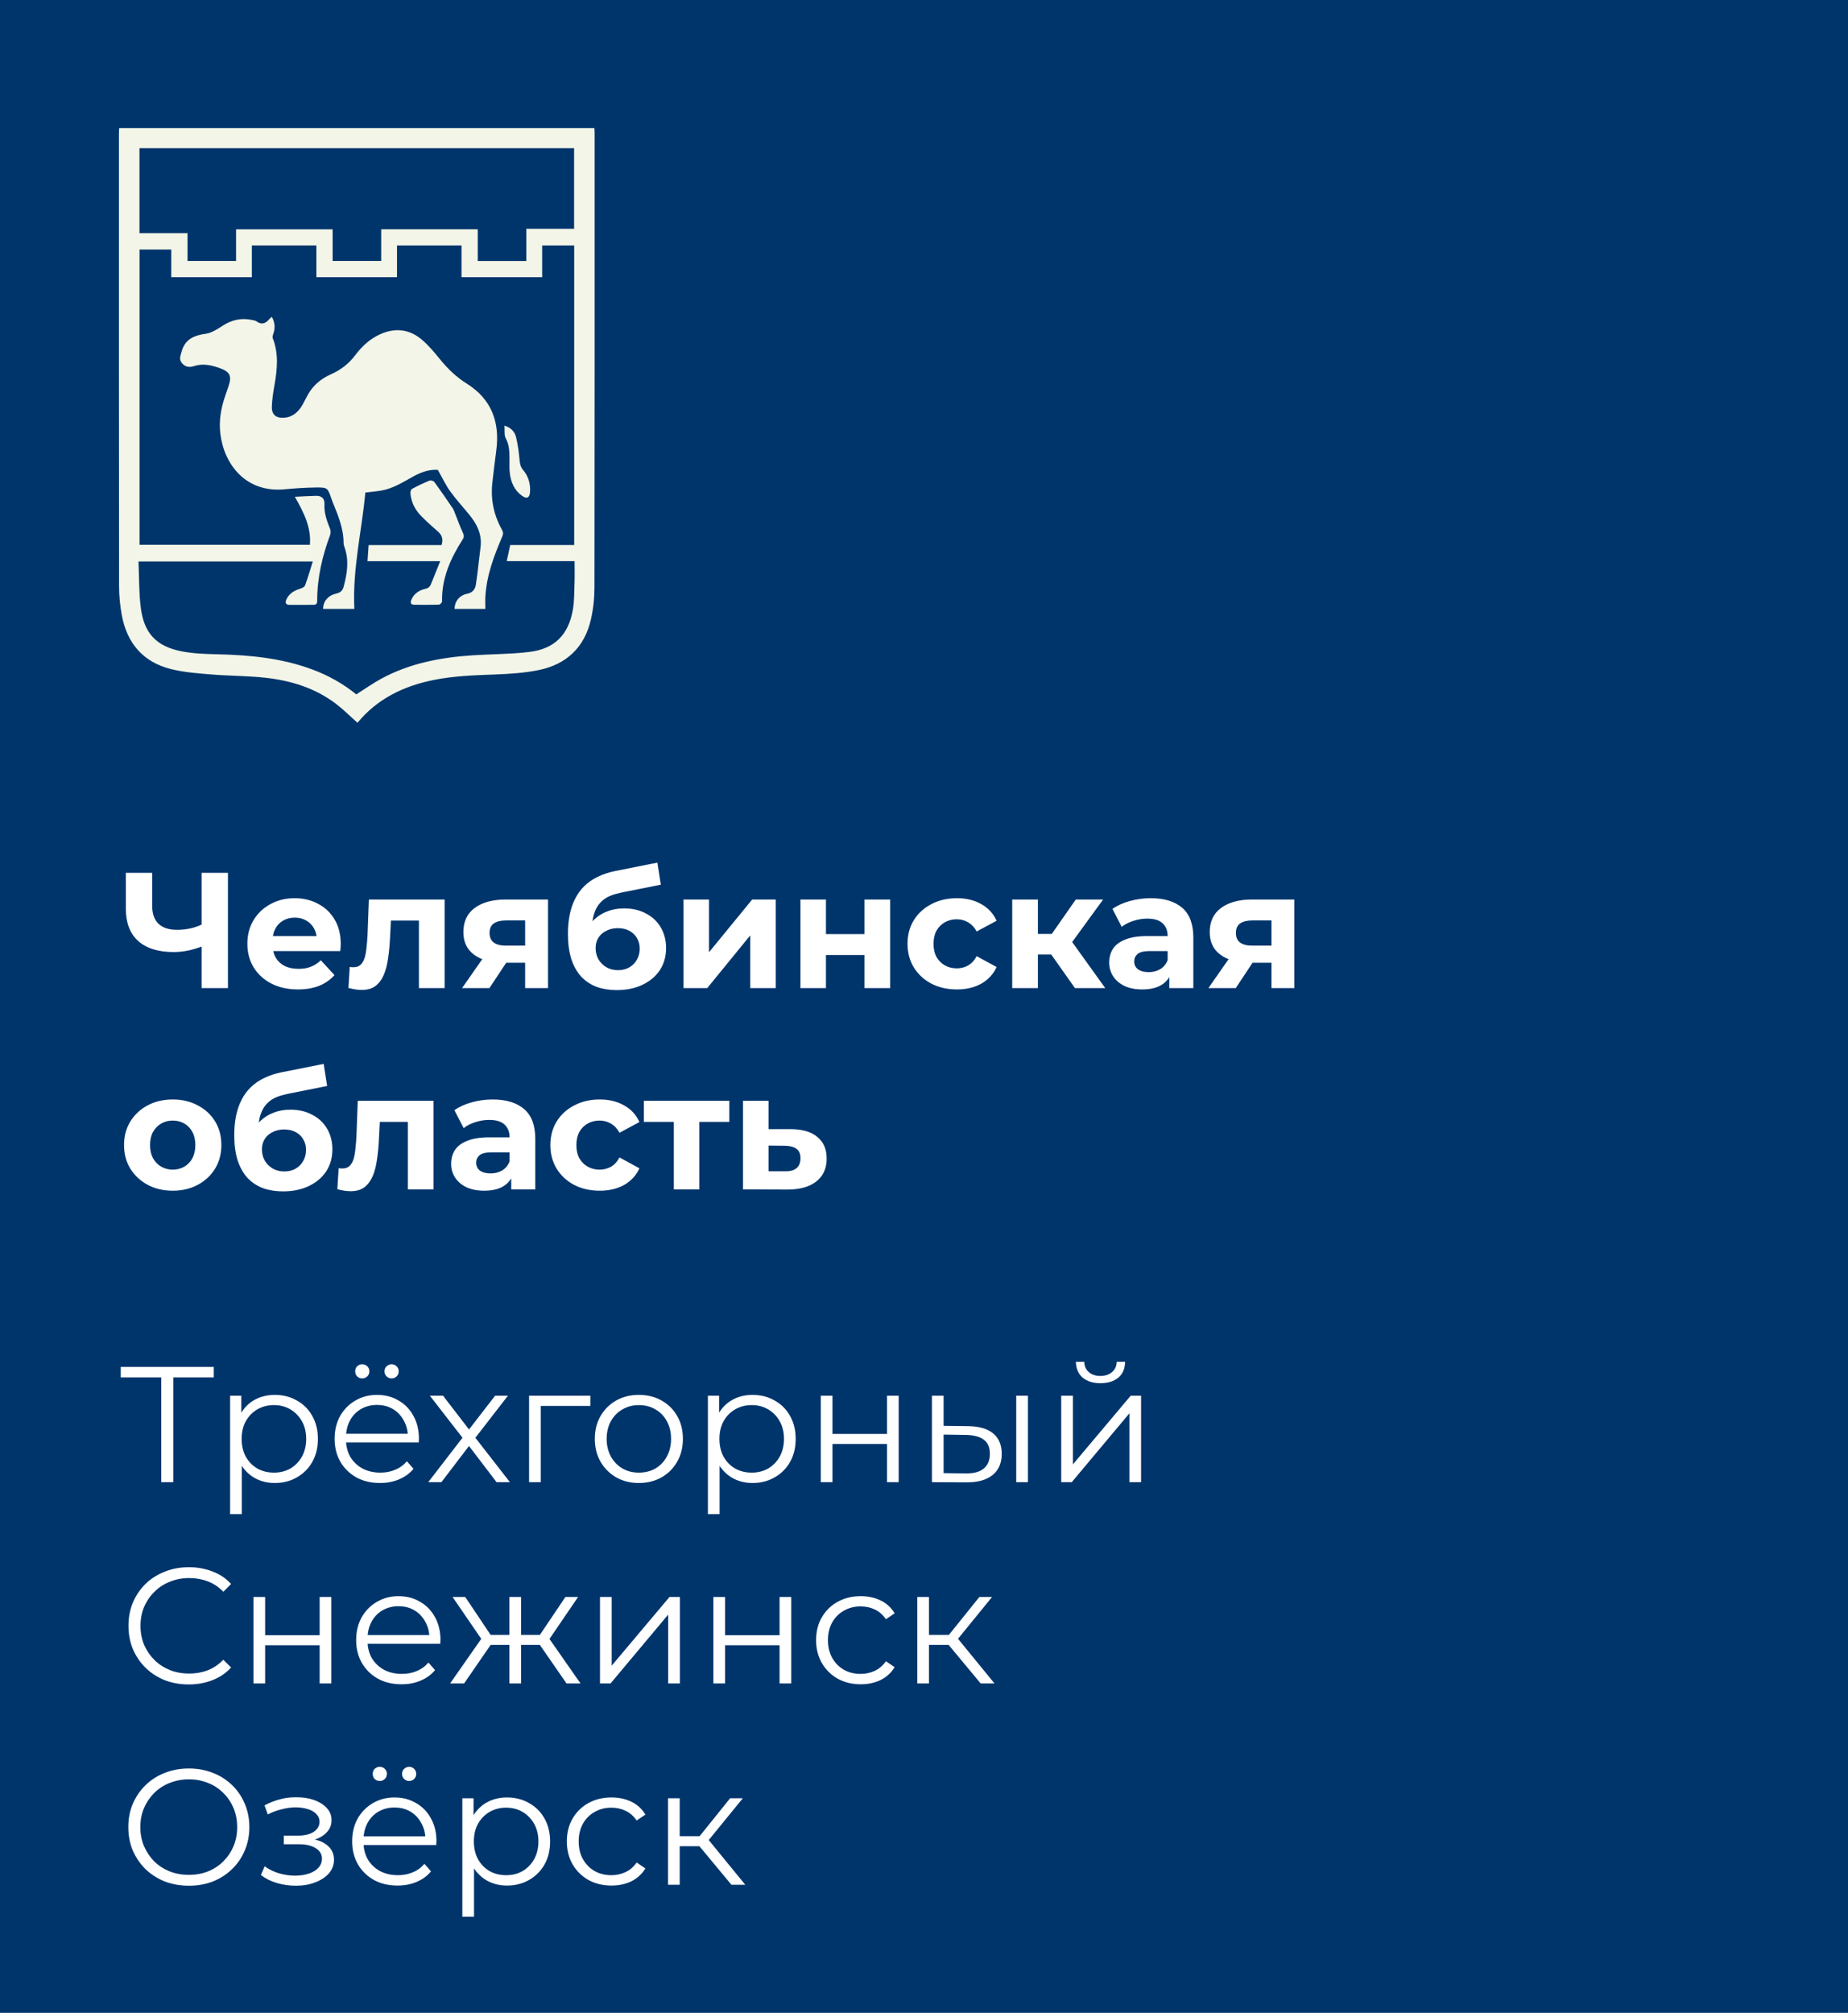 <?xml version="1.0" encoding="UTF-8"?> <svg xmlns="http://www.w3.org/2000/svg" width="202" height="220" viewBox="0 0 202 220" fill="none"><rect width="202" height="220" fill="#00356C"></rect><path d="M22.45 103.302C21.826 103.554 21.226 103.746 20.65 103.878C20.074 103.998 19.522 104.058 18.994 104.058C17.302 104.058 16.006 103.656 15.106 102.852C14.206 102.036 13.756 100.866 13.756 99.342V95.4H16.636V99.018C16.636 99.882 16.87 100.536 17.338 100.98C17.806 101.412 18.472 101.628 19.336 101.628C19.888 101.628 20.422 101.568 20.938 101.448C21.454 101.316 21.934 101.13 22.378 100.89L22.45 103.302ZM22.036 108V95.4H24.916V108H22.036ZM32.566 108.144C31.462 108.144 30.49 107.928 29.65 107.496C28.822 107.064 28.18 106.476 27.724 105.732C27.268 104.976 27.04 104.118 27.04 103.158C27.04 102.186 27.262 101.328 27.706 100.584C28.162 99.828 28.78 99.24 29.56 98.82C30.34 98.388 31.222 98.172 32.206 98.172C33.154 98.172 34.006 98.376 34.762 98.784C35.53 99.18 36.136 99.756 36.58 100.512C37.024 101.256 37.246 102.15 37.246 103.194C37.246 103.302 37.24 103.428 37.228 103.572C37.216 103.704 37.204 103.83 37.192 103.95H29.326V102.312H35.716L34.636 102.798C34.636 102.294 34.534 101.856 34.33 101.484C34.126 101.112 33.844 100.824 33.484 100.62C33.124 100.404 32.704 100.296 32.224 100.296C31.744 100.296 31.318 100.404 30.946 100.62C30.586 100.824 30.304 101.118 30.1 101.502C29.896 101.874 29.794 102.318 29.794 102.834V103.266C29.794 103.794 29.908 104.262 30.136 104.67C30.376 105.066 30.706 105.372 31.126 105.588C31.558 105.792 32.062 105.894 32.638 105.894C33.154 105.894 33.604 105.816 33.988 105.66C34.384 105.504 34.744 105.27 35.068 104.958L36.562 106.578C36.118 107.082 35.56 107.472 34.888 107.748C34.216 108.012 33.442 108.144 32.566 108.144ZM38.087 107.982L38.231 105.678C38.303 105.69 38.375 105.702 38.447 105.714C38.519 105.714 38.585 105.714 38.645 105.714C38.981 105.714 39.245 105.618 39.437 105.426C39.629 105.234 39.773 104.976 39.869 104.652C39.965 104.316 40.031 103.938 40.067 103.518C40.115 103.098 40.151 102.66 40.175 102.204L40.319 98.316H48.599V108H45.791V99.936L46.421 100.62H42.173L42.767 99.9L42.641 102.33C42.605 103.194 42.533 103.986 42.425 104.706C42.329 105.426 42.167 106.05 41.939 106.578C41.711 107.094 41.405 107.496 41.021 107.784C40.637 108.06 40.145 108.198 39.545 108.198C39.329 108.198 39.101 108.18 38.861 108.144C38.621 108.108 38.363 108.054 38.087 107.982ZM57.401 108V104.778L57.797 105.228H55.115C53.723 105.228 52.631 104.94 51.839 104.364C51.047 103.788 50.651 102.96 50.651 101.88C50.651 100.728 51.065 99.846 51.893 99.234C52.733 98.622 53.861 98.316 55.277 98.316H59.903V108H57.401ZM50.507 108L53.081 104.31H55.943L53.495 108H50.507ZM57.401 103.914V99.882L57.797 100.602H55.331C54.755 100.602 54.305 100.71 53.981 100.926C53.669 101.142 53.513 101.49 53.513 101.97C53.513 102.894 54.107 103.356 55.295 103.356H57.797L57.401 103.914ZM67.408 108.216C66.616 108.216 65.896 108.102 65.248 107.874C64.6 107.634 64.036 107.268 63.556 106.776C63.088 106.272 62.722 105.63 62.458 104.85C62.206 104.07 62.08 103.14 62.08 102.06C62.08 101.292 62.146 100.59 62.278 99.954C62.41 99.318 62.608 98.742 62.872 98.226C63.136 97.698 63.472 97.236 63.88 96.84C64.3 96.432 64.786 96.096 65.338 95.832C65.902 95.556 66.538 95.346 67.246 95.202L71.854 94.284L72.232 96.696L68.164 97.506C67.924 97.554 67.648 97.62 67.336 97.704C67.036 97.776 66.73 97.89 66.418 98.046C66.118 98.202 65.836 98.424 65.572 98.712C65.32 98.988 65.116 99.354 64.96 99.81C64.804 100.254 64.726 100.806 64.726 101.466C64.726 101.67 64.732 101.826 64.744 101.934C64.768 102.042 64.786 102.156 64.798 102.276C64.822 102.396 64.834 102.582 64.834 102.834L63.934 101.952C64.198 101.388 64.534 100.908 64.942 100.512C65.362 100.116 65.842 99.816 66.382 99.612C66.934 99.396 67.546 99.288 68.218 99.288C69.13 99.288 69.928 99.474 70.612 99.846C71.308 100.206 71.848 100.716 72.232 101.376C72.616 102.036 72.808 102.786 72.808 103.626C72.808 104.538 72.58 105.342 72.124 106.038C71.668 106.722 71.032 107.256 70.216 107.64C69.412 108.024 68.476 108.216 67.408 108.216ZM67.552 106.038C68.02 106.038 68.434 105.936 68.794 105.732C69.154 105.516 69.43 105.234 69.622 104.886C69.826 104.526 69.928 104.124 69.928 103.68C69.928 103.248 69.826 102.864 69.622 102.528C69.43 102.192 69.154 101.928 68.794 101.736C68.434 101.544 68.014 101.448 67.534 101.448C67.066 101.448 66.646 101.544 66.274 101.736C65.902 101.916 65.614 102.168 65.41 102.492C65.206 102.816 65.104 103.194 65.104 103.626C65.104 104.07 65.206 104.478 65.41 104.85C65.626 105.21 65.914 105.498 66.274 105.714C66.646 105.93 67.072 106.038 67.552 106.038ZM74.713 108V98.316H77.503V104.076L82.219 98.316H84.793V108H82.003V102.24L77.305 108H74.713ZM87.493 108V98.316H90.283V102.096H94.495V98.316H97.303V108H94.495V104.382H90.283V108H87.493ZM104.599 108.144C103.555 108.144 102.625 107.934 101.809 107.514C100.993 107.082 100.351 106.488 99.883 105.732C99.427 104.976 99.199 104.118 99.199 103.158C99.199 102.186 99.427 101.328 99.883 100.584C100.351 99.828 100.993 99.24 101.809 98.82C102.625 98.388 103.555 98.172 104.599 98.172C105.619 98.172 106.507 98.388 107.263 98.82C108.019 99.24 108.577 99.846 108.937 100.638L106.759 101.808C106.507 101.352 106.189 101.016 105.805 100.8C105.433 100.584 105.025 100.476 104.581 100.476C104.101 100.476 103.669 100.584 103.285 100.8C102.901 101.016 102.595 101.322 102.367 101.718C102.151 102.114 102.043 102.594 102.043 103.158C102.043 103.722 102.151 104.202 102.367 104.598C102.595 104.994 102.901 105.3 103.285 105.516C103.669 105.732 104.101 105.84 104.581 105.84C105.025 105.84 105.433 105.738 105.805 105.534C106.189 105.318 106.507 104.976 106.759 104.508L108.937 105.696C108.577 106.476 108.019 107.082 107.263 107.514C106.507 107.934 105.619 108.144 104.599 108.144ZM117.501 108L114.261 103.41L116.547 102.06L120.813 108H117.501ZM110.643 108V98.316H113.451V108H110.643ZM112.623 104.328V102.078H116.007V104.328H112.623ZM116.817 103.482L114.189 103.194L117.591 98.316H120.579L116.817 103.482ZM127.812 108V106.11L127.632 105.696V102.312C127.632 101.712 127.446 101.244 127.074 100.908C126.714 100.572 126.156 100.404 125.4 100.404C124.884 100.404 124.374 100.488 123.87 100.656C123.378 100.812 122.958 101.028 122.61 101.304L121.602 99.342C122.13 98.97 122.766 98.682 123.51 98.478C124.254 98.274 125.01 98.172 125.778 98.172C127.254 98.172 128.4 98.52 129.216 99.216C130.032 99.912 130.44 100.998 130.44 102.474V108H127.812ZM124.86 108.144C124.104 108.144 123.456 108.018 122.916 107.766C122.376 107.502 121.962 107.148 121.674 106.704C121.386 106.26 121.242 105.762 121.242 105.21C121.242 104.634 121.38 104.13 121.656 103.698C121.944 103.266 122.394 102.93 123.006 102.69C123.618 102.438 124.416 102.312 125.4 102.312H127.974V103.95H125.706C125.046 103.95 124.59 104.058 124.338 104.274C124.098 104.49 123.978 104.76 123.978 105.084C123.978 105.444 124.116 105.732 124.392 105.948C124.68 106.152 125.07 106.254 125.562 106.254C126.03 106.254 126.45 106.146 126.822 105.93C127.194 105.702 127.464 105.372 127.632 104.94L128.064 106.236C127.86 106.86 127.488 107.334 126.948 107.658C126.408 107.982 125.712 108.144 124.86 108.144ZM138.981 108V104.778L139.377 105.228H136.695C135.303 105.228 134.211 104.94 133.419 104.364C132.627 103.788 132.231 102.96 132.231 101.88C132.231 100.728 132.645 99.846 133.473 99.234C134.313 98.622 135.441 98.316 136.857 98.316H141.483V108H138.981ZM132.087 108L134.661 104.31H137.523L135.075 108H132.087ZM138.981 103.914V99.882L139.377 100.602H136.911C136.335 100.602 135.885 100.71 135.561 100.926C135.249 101.142 135.093 101.49 135.093 101.97C135.093 102.894 135.687 103.356 136.875 103.356H139.377L138.981 103.914ZM18.886 130.144C17.854 130.144 16.936 129.928 16.132 129.496C15.34 129.064 14.71 128.476 14.242 127.732C13.786 126.976 13.558 126.118 13.558 125.158C13.558 124.186 13.786 123.328 14.242 122.584C14.71 121.828 15.34 121.24 16.132 120.82C16.936 120.388 17.854 120.172 18.886 120.172C19.906 120.172 20.818 120.388 21.622 120.82C22.426 121.24 23.056 121.822 23.512 122.566C23.968 123.31 24.196 124.174 24.196 125.158C24.196 126.118 23.968 126.976 23.512 127.732C23.056 128.476 22.426 129.064 21.622 129.496C20.818 129.928 19.906 130.144 18.886 130.144ZM18.886 127.84C19.354 127.84 19.774 127.732 20.146 127.516C20.518 127.3 20.812 126.994 21.028 126.598C21.244 126.19 21.352 125.71 21.352 125.158C21.352 124.594 21.244 124.114 21.028 123.718C20.812 123.322 20.518 123.016 20.146 122.8C19.774 122.584 19.354 122.476 18.886 122.476C18.418 122.476 17.998 122.584 17.626 122.8C17.254 123.016 16.954 123.322 16.726 123.718C16.51 124.114 16.402 124.594 16.402 125.158C16.402 125.71 16.51 126.19 16.726 126.598C16.954 126.994 17.254 127.3 17.626 127.516C17.998 127.732 18.418 127.84 18.886 127.84ZM30.933 130.216C30.141 130.216 29.421 130.102 28.773 129.874C28.125 129.634 27.561 129.268 27.081 128.776C26.613 128.272 26.247 127.63 25.983 126.85C25.731 126.07 25.605 125.14 25.605 124.06C25.605 123.292 25.671 122.59 25.803 121.954C25.935 121.318 26.133 120.742 26.397 120.226C26.661 119.698 26.997 119.236 27.405 118.84C27.825 118.432 28.311 118.096 28.863 117.832C29.427 117.556 30.063 117.346 30.771 117.202L35.379 116.284L35.757 118.696L31.689 119.506C31.449 119.554 31.173 119.62 30.861 119.704C30.561 119.776 30.255 119.89 29.943 120.046C29.643 120.202 29.361 120.424 29.097 120.712C28.845 120.988 28.641 121.354 28.485 121.81C28.329 122.254 28.251 122.806 28.251 123.466C28.251 123.67 28.257 123.826 28.269 123.934C28.293 124.042 28.311 124.156 28.323 124.276C28.347 124.396 28.359 124.582 28.359 124.834L27.459 123.952C27.723 123.388 28.059 122.908 28.467 122.512C28.887 122.116 29.367 121.816 29.907 121.612C30.459 121.396 31.071 121.288 31.743 121.288C32.655 121.288 33.453 121.474 34.137 121.846C34.833 122.206 35.373 122.716 35.757 123.376C36.141 124.036 36.333 124.786 36.333 125.626C36.333 126.538 36.105 127.342 35.649 128.038C35.193 128.722 34.557 129.256 33.741 129.64C32.937 130.024 32.001 130.216 30.933 130.216ZM31.077 128.038C31.545 128.038 31.959 127.936 32.319 127.732C32.679 127.516 32.955 127.234 33.147 126.886C33.351 126.526 33.453 126.124 33.453 125.68C33.453 125.248 33.351 124.864 33.147 124.528C32.955 124.192 32.679 123.928 32.319 123.736C31.959 123.544 31.539 123.448 31.059 123.448C30.591 123.448 30.171 123.544 29.799 123.736C29.427 123.916 29.139 124.168 28.935 124.492C28.731 124.816 28.629 125.194 28.629 125.626C28.629 126.07 28.731 126.478 28.935 126.85C29.151 127.21 29.439 127.498 29.799 127.714C30.171 127.93 30.597 128.038 31.077 128.038ZM36.874 129.982L37.018 127.678C37.09 127.69 37.162 127.702 37.234 127.714C37.306 127.714 37.372 127.714 37.432 127.714C37.768 127.714 38.032 127.618 38.224 127.426C38.416 127.234 38.56 126.976 38.656 126.652C38.752 126.316 38.818 125.938 38.854 125.518C38.902 125.098 38.938 124.66 38.962 124.204L39.106 120.316H47.386V130H44.578V121.936L45.208 122.62H40.96L41.554 121.9L41.428 124.33C41.392 125.194 41.32 125.986 41.212 126.706C41.116 127.426 40.954 128.05 40.726 128.578C40.498 129.094 40.192 129.496 39.808 129.784C39.424 130.06 38.932 130.198 38.332 130.198C38.116 130.198 37.888 130.18 37.648 130.144C37.408 130.108 37.15 130.054 36.874 129.982ZM55.882 130V128.11L55.702 127.696V124.312C55.702 123.712 55.516 123.244 55.144 122.908C54.784 122.572 54.226 122.404 53.47 122.404C52.954 122.404 52.444 122.488 51.94 122.656C51.448 122.812 51.028 123.028 50.68 123.304L49.672 121.342C50.2 120.97 50.836 120.682 51.58 120.478C52.324 120.274 53.08 120.172 53.848 120.172C55.324 120.172 56.47 120.52 57.286 121.216C58.102 121.912 58.51 122.998 58.51 124.474V130H55.882ZM52.93 130.144C52.174 130.144 51.526 130.018 50.986 129.766C50.446 129.502 50.032 129.148 49.744 128.704C49.456 128.26 49.312 127.762 49.312 127.21C49.312 126.634 49.45 126.13 49.726 125.698C50.014 125.266 50.464 124.93 51.076 124.69C51.688 124.438 52.486 124.312 53.47 124.312H56.044V125.95H53.776C53.116 125.95 52.66 126.058 52.408 126.274C52.168 126.49 52.048 126.76 52.048 127.084C52.048 127.444 52.186 127.732 52.462 127.948C52.75 128.152 53.14 128.254 53.632 128.254C54.1 128.254 54.52 128.146 54.892 127.93C55.264 127.702 55.534 127.372 55.702 126.94L56.134 128.236C55.93 128.86 55.558 129.334 55.018 129.658C54.478 129.982 53.782 130.144 52.93 130.144ZM65.558 130.144C64.514 130.144 63.584 129.934 62.768 129.514C61.952 129.082 61.31 128.488 60.842 127.732C60.386 126.976 60.158 126.118 60.158 125.158C60.158 124.186 60.386 123.328 60.842 122.584C61.31 121.828 61.952 121.24 62.768 120.82C63.584 120.388 64.514 120.172 65.558 120.172C66.578 120.172 67.466 120.388 68.222 120.82C68.978 121.24 69.536 121.846 69.896 122.638L67.718 123.808C67.466 123.352 67.148 123.016 66.764 122.8C66.392 122.584 65.984 122.476 65.54 122.476C65.06 122.476 64.628 122.584 64.244 122.8C63.86 123.016 63.554 123.322 63.326 123.718C63.11 124.114 63.002 124.594 63.002 125.158C63.002 125.722 63.11 126.202 63.326 126.598C63.554 126.994 63.86 127.3 64.244 127.516C64.628 127.732 65.06 127.84 65.54 127.84C65.984 127.84 66.392 127.738 66.764 127.534C67.148 127.318 67.466 126.976 67.718 126.508L69.896 127.696C69.536 128.476 68.978 129.082 68.222 129.514C67.466 129.934 66.578 130.144 65.558 130.144ZM73.654 130V121.972L74.284 122.62H70.378V120.316H79.72V122.62H75.814L76.444 121.972V130H73.654ZM86.455 123.412C87.727 123.424 88.693 123.712 89.353 124.276C90.025 124.828 90.361 125.614 90.361 126.634C90.361 127.702 89.983 128.536 89.227 129.136C88.471 129.724 87.421 130.018 86.077 130.018L81.217 130V120.316H84.007V123.412H86.455ZM85.825 128.02C86.365 128.032 86.779 127.918 87.067 127.678C87.355 127.438 87.499 127.078 87.499 126.598C87.499 126.118 87.355 125.776 87.067 125.572C86.779 125.356 86.365 125.242 85.825 125.23L84.007 125.212V128.02H85.825ZM17.626 162V150.192L17.986 150.552H13.198V149.4H23.368V150.552H18.598L18.94 150.192V162H17.626ZM30.032 162.09C29.216 162.09 28.478 161.904 27.818 161.532C27.158 161.148 26.63 160.602 26.234 159.894C25.85 159.174 25.658 158.298 25.658 157.266C25.658 156.234 25.85 155.364 26.234 154.656C26.618 153.936 27.14 153.39 27.8 153.018C28.46 152.646 29.204 152.46 30.032 152.46C30.932 152.46 31.736 152.664 32.444 153.072C33.164 153.468 33.728 154.032 34.136 154.764C34.544 155.484 34.748 156.318 34.748 157.266C34.748 158.226 34.544 159.066 34.136 159.786C33.728 160.506 33.164 161.07 32.444 161.478C31.736 161.886 30.932 162.09 30.032 162.09ZM25.154 165.492V152.55H26.378V155.394L26.252 157.284L26.432 159.192V165.492H25.154ZM29.942 160.956C30.614 160.956 31.214 160.806 31.742 160.506C32.27 160.194 32.69 159.762 33.002 159.21C33.314 158.646 33.47 157.998 33.47 157.266C33.47 156.534 33.314 155.892 33.002 155.34C32.69 154.788 32.27 154.356 31.742 154.044C31.214 153.732 30.614 153.576 29.942 153.576C29.27 153.576 28.664 153.732 28.124 154.044C27.596 154.356 27.176 154.788 26.864 155.34C26.564 155.892 26.414 156.534 26.414 157.266C26.414 157.998 26.564 158.646 26.864 159.21C27.176 159.762 27.596 160.194 28.124 160.506C28.664 160.806 29.27 160.956 29.942 160.956ZM41.544 162.09C40.56 162.09 39.696 161.886 38.952 161.478C38.208 161.058 37.626 160.488 37.206 159.768C36.786 159.036 36.576 158.202 36.576 157.266C36.576 156.33 36.774 155.502 37.17 154.782C37.578 154.062 38.13 153.498 38.826 153.09C39.534 152.67 40.326 152.46 41.202 152.46C42.09 152.46 42.876 152.664 43.56 153.072C44.256 153.468 44.802 154.032 45.198 154.764C45.594 155.484 45.792 156.318 45.792 157.266C45.792 157.326 45.786 157.392 45.774 157.464C45.774 157.524 45.774 157.59 45.774 157.662H37.548V156.708H45.09L44.586 157.086C44.586 156.402 44.436 155.796 44.136 155.268C43.848 154.728 43.452 154.308 42.948 154.008C42.444 153.708 41.862 153.558 41.202 153.558C40.554 153.558 39.972 153.708 39.456 154.008C38.94 154.308 38.538 154.728 38.25 155.268C37.962 155.808 37.818 156.426 37.818 157.122V157.32C37.818 158.04 37.974 158.676 38.286 159.228C38.61 159.768 39.054 160.194 39.618 160.506C40.194 160.806 40.848 160.956 41.58 160.956C42.156 160.956 42.69 160.854 43.182 160.65C43.686 160.446 44.118 160.134 44.478 159.714L45.198 160.542C44.778 161.046 44.25 161.43 43.614 161.694C42.99 161.958 42.3 162.09 41.544 162.09ZM42.804 150.66C42.6 150.66 42.42 150.588 42.264 150.444C42.108 150.3 42.03 150.114 42.03 149.886C42.03 149.658 42.108 149.472 42.264 149.328C42.42 149.184 42.6 149.112 42.804 149.112C43.02 149.112 43.2 149.184 43.344 149.328C43.5 149.472 43.578 149.658 43.578 149.886C43.578 150.114 43.5 150.3 43.344 150.444C43.2 150.588 43.02 150.66 42.804 150.66ZM39.6 150.66C39.384 150.66 39.198 150.588 39.042 150.444C38.898 150.3 38.826 150.114 38.826 149.886C38.826 149.658 38.898 149.472 39.042 149.328C39.198 149.184 39.384 149.112 39.6 149.112C39.804 149.112 39.984 149.184 40.14 149.328C40.296 149.472 40.374 149.658 40.374 149.886C40.374 150.114 40.296 150.3 40.14 150.444C39.984 150.588 39.804 150.66 39.6 150.66ZM46.809 162L50.805 156.816L50.787 157.446L46.989 152.55H48.429L51.543 156.6L51.003 156.582L54.117 152.55H55.521L51.687 157.5L51.705 156.816L55.737 162H54.279L50.985 157.68L51.489 157.752L48.249 162H46.809ZM57.832 162V152.55H64.528V153.666H58.786L59.11 153.342V162H57.832ZM69.823 162.09C68.911 162.09 68.089 161.886 67.357 161.478C66.637 161.058 66.067 160.488 65.647 159.768C65.227 159.036 65.017 158.202 65.017 157.266C65.017 156.318 65.227 155.484 65.647 154.764C66.067 154.044 66.637 153.48 67.357 153.072C68.077 152.664 68.899 152.46 69.823 152.46C70.759 152.46 71.587 152.664 72.307 153.072C73.039 153.48 73.609 154.044 74.017 154.764C74.437 155.484 74.647 156.318 74.647 157.266C74.647 158.202 74.437 159.036 74.017 159.768C73.609 160.488 73.039 161.058 72.307 161.478C71.575 161.886 70.747 162.09 69.823 162.09ZM69.823 160.956C70.507 160.956 71.113 160.806 71.641 160.506C72.169 160.194 72.583 159.762 72.883 159.21C73.195 158.646 73.351 157.998 73.351 157.266C73.351 156.522 73.195 155.874 72.883 155.322C72.583 154.77 72.169 154.344 71.641 154.044C71.113 153.732 70.513 153.576 69.841 153.576C69.169 153.576 68.569 153.732 68.041 154.044C67.513 154.344 67.093 154.77 66.781 155.322C66.469 155.874 66.313 156.522 66.313 157.266C66.313 157.998 66.469 158.646 66.781 159.21C67.093 159.762 67.513 160.194 68.041 160.506C68.569 160.806 69.163 160.956 69.823 160.956ZM82.257 162.09C81.441 162.09 80.703 161.904 80.043 161.532C79.382 161.148 78.855 160.602 78.459 159.894C78.075 159.174 77.882 158.298 77.882 157.266C77.882 156.234 78.075 155.364 78.459 154.656C78.843 153.936 79.365 153.39 80.025 153.018C80.684 152.646 81.428 152.46 82.257 152.46C83.156 152.46 83.96 152.664 84.668 153.072C85.388 153.468 85.953 154.032 86.361 154.764C86.769 155.484 86.972 156.318 86.972 157.266C86.972 158.226 86.769 159.066 86.361 159.786C85.953 160.506 85.388 161.07 84.668 161.478C83.96 161.886 83.156 162.09 82.257 162.09ZM77.379 165.492V152.55H78.603V155.394L78.477 157.284L78.656 159.192V165.492H77.379ZM82.166 160.956C82.838 160.956 83.439 160.806 83.966 160.506C84.495 160.194 84.915 159.762 85.227 159.21C85.538 158.646 85.695 157.998 85.695 157.266C85.695 156.534 85.538 155.892 85.227 155.34C84.915 154.788 84.495 154.356 83.966 154.044C83.439 153.732 82.838 153.576 82.166 153.576C81.495 153.576 80.888 153.732 80.349 154.044C79.82 154.356 79.4 154.788 79.088 155.34C78.788 155.892 78.638 156.534 78.638 157.266C78.638 157.998 78.788 158.646 79.088 159.21C79.4 159.762 79.82 160.194 80.349 160.506C80.888 160.806 81.495 160.956 82.166 160.956ZM89.718 162V152.55H90.996V156.726H96.954V152.55H98.232V162H96.954V157.824H90.996V162H89.718ZM111.081 162V152.55H112.359V162H111.081ZM105.843 155.88C107.031 155.892 107.937 156.156 108.561 156.672C109.185 157.188 109.497 157.932 109.497 158.904C109.497 159.912 109.161 160.686 108.489 161.226C107.817 161.766 106.857 162.03 105.609 162.018L101.865 162V152.55H103.143V155.844L105.843 155.88ZM105.519 161.046C106.407 161.058 107.073 160.884 107.517 160.524C107.973 160.152 108.201 159.612 108.201 158.904C108.201 158.196 107.979 157.68 107.535 157.356C107.091 157.02 106.419 156.846 105.519 156.834L103.143 156.798V161.01L105.519 161.046ZM115.998 162V152.55H117.276V160.056L123.594 152.55H124.728V162H123.45V154.476L117.15 162H115.998ZM120.282 151.182C119.49 151.182 118.848 150.984 118.356 150.588C117.876 150.18 117.624 149.598 117.6 148.842H118.518C118.53 149.322 118.698 149.7 119.022 149.976C119.346 150.252 119.766 150.39 120.282 150.39C120.798 150.39 121.218 150.252 121.542 149.976C121.878 149.7 122.052 149.322 122.064 148.842H122.982C122.97 149.598 122.718 150.18 122.226 150.588C121.734 150.984 121.086 151.182 120.282 151.182ZM20.632 184.108C19.684 184.108 18.808 183.952 18.004 183.64C17.2 183.316 16.504 182.866 15.916 182.29C15.328 181.714 14.866 181.036 14.53 180.256C14.206 179.476 14.044 178.624 14.044 177.7C14.044 176.776 14.206 175.924 14.53 175.144C14.866 174.364 15.328 173.686 15.916 173.11C16.516 172.534 17.218 172.09 18.022 171.778C18.826 171.454 19.702 171.292 20.65 171.292C21.562 171.292 22.42 171.448 23.224 171.76C24.028 172.06 24.706 172.516 25.258 173.128L24.412 173.974C23.896 173.446 23.326 173.068 22.702 172.84C22.078 172.6 21.406 172.48 20.686 172.48C19.93 172.48 19.228 172.612 18.58 172.876C17.932 173.128 17.368 173.494 16.888 173.974C16.408 174.442 16.03 174.994 15.754 175.63C15.49 176.254 15.358 176.944 15.358 177.7C15.358 178.456 15.49 179.152 15.754 179.788C16.03 180.412 16.408 180.964 16.888 181.444C17.368 181.912 17.932 182.278 18.58 182.542C19.228 182.794 19.93 182.92 20.686 182.92C21.406 182.92 22.078 182.8 22.702 182.56C23.326 182.32 23.896 181.936 24.412 181.408L25.258 182.254C24.706 182.866 24.028 183.328 23.224 183.64C22.42 183.952 21.556 184.108 20.632 184.108ZM27.703 184V174.55H28.981V178.726H34.939V174.55H36.217V184H34.939V179.824H28.981V184H27.703ZM43.899 184.09C42.915 184.09 42.051 183.886 41.307 183.478C40.563 183.058 39.981 182.488 39.561 181.768C39.141 181.036 38.931 180.202 38.931 179.266C38.931 178.33 39.129 177.502 39.525 176.782C39.933 176.062 40.485 175.498 41.181 175.09C41.889 174.67 42.681 174.46 43.557 174.46C44.445 174.46 45.231 174.664 45.915 175.072C46.611 175.468 47.157 176.032 47.553 176.764C47.949 177.484 48.147 178.318 48.147 179.266C48.147 179.326 48.141 179.392 48.129 179.464C48.129 179.524 48.129 179.59 48.129 179.662H39.903V178.708H47.445L46.941 179.086C46.941 178.402 46.791 177.796 46.491 177.268C46.203 176.728 45.807 176.308 45.303 176.008C44.799 175.708 44.217 175.558 43.557 175.558C42.909 175.558 42.327 175.708 41.811 176.008C41.295 176.308 40.893 176.728 40.605 177.268C40.317 177.808 40.173 178.426 40.173 179.122V179.32C40.173 180.04 40.329 180.676 40.641 181.228C40.965 181.768 41.409 182.194 41.973 182.506C42.549 182.806 43.203 182.956 43.935 182.956C44.511 182.956 45.045 182.854 45.537 182.65C46.041 182.446 46.473 182.134 46.833 181.714L47.553 182.542C47.133 183.046 46.605 183.43 45.969 183.694C45.345 183.958 44.655 184.09 43.899 184.09ZM61.926 184L58.687 179.32L59.748 178.69L63.456 184H61.926ZM56.562 179.788V178.69H59.55V179.788H56.562ZM59.874 179.41L58.651 179.23L61.8 174.55H63.187L59.874 179.41ZM50.73 184H49.2L52.908 178.69L53.953 179.32L50.73 184ZM56.959 184H55.681V174.55H56.959V184ZM56.077 179.788H53.106V178.69H56.077V179.788ZM52.8 179.41L49.471 174.55H50.856L53.989 179.23L52.8 179.41ZM65.584 184V174.55H66.862V182.056L73.18 174.55H74.314V184H73.036V176.476L66.736 184H65.584ZM77.976 184V174.55H79.254V178.726H85.212V174.55H86.49V184H85.212V179.824H79.254V184H77.976ZM94.083 184.09C93.147 184.09 92.307 183.886 91.563 183.478C90.831 183.058 90.255 182.488 89.835 181.768C89.415 181.036 89.205 180.202 89.205 179.266C89.205 178.318 89.415 177.484 89.835 176.764C90.255 176.044 90.831 175.48 91.563 175.072C92.307 174.664 93.147 174.46 94.083 174.46C94.887 174.46 95.613 174.616 96.261 174.928C96.909 175.24 97.419 175.708 97.791 176.332L96.837 176.98C96.513 176.5 96.111 176.146 95.631 175.918C95.151 175.69 94.629 175.576 94.065 175.576C93.393 175.576 92.787 175.732 92.247 176.044C91.707 176.344 91.281 176.77 90.969 177.322C90.657 177.874 90.501 178.522 90.501 179.266C90.501 180.01 90.657 180.658 90.969 181.21C91.281 181.762 91.707 182.194 92.247 182.506C92.787 182.806 93.393 182.956 94.065 182.956C94.629 182.956 95.151 182.842 95.631 182.614C96.111 182.386 96.513 182.038 96.837 181.57L97.791 182.218C97.419 182.83 96.909 183.298 96.261 183.622C95.613 183.934 94.887 184.09 94.083 184.09ZM107.195 184L103.307 179.32L104.369 178.69L108.707 184H107.195ZM100.265 184V174.55H101.543V184H100.265ZM101.147 179.788V178.69H104.189V179.788H101.147ZM104.477 179.41L103.289 179.23L107.051 174.55H108.437L104.477 179.41ZM20.65 206.108C19.702 206.108 18.82 205.952 18.004 205.64C17.2 205.316 16.498 204.866 15.898 204.29C15.31 203.702 14.848 203.024 14.512 202.256C14.188 201.476 14.026 200.624 14.026 199.7C14.026 198.776 14.188 197.93 14.512 197.162C14.848 196.382 15.31 195.704 15.898 195.128C16.498 194.54 17.2 194.09 18.004 193.778C18.808 193.454 19.69 193.292 20.65 193.292C21.598 193.292 22.474 193.454 23.278 193.778C24.082 194.09 24.778 194.534 25.366 195.11C25.966 195.686 26.428 196.364 26.752 197.144C27.088 197.924 27.256 198.776 27.256 199.7C27.256 200.624 27.088 201.476 26.752 202.256C26.428 203.036 25.966 203.714 25.366 204.29C24.778 204.866 24.082 205.316 23.278 205.64C22.474 205.952 21.598 206.108 20.65 206.108ZM20.65 204.92C21.406 204.92 22.102 204.794 22.738 204.542C23.386 204.278 23.944 203.912 24.412 203.444C24.892 202.964 25.264 202.412 25.528 201.788C25.792 201.152 25.924 200.456 25.924 199.7C25.924 198.944 25.792 198.254 25.528 197.63C25.264 196.994 24.892 196.442 24.412 195.974C23.944 195.494 23.386 195.128 22.738 194.876C22.102 194.612 21.406 194.48 20.65 194.48C19.894 194.48 19.192 194.612 18.544 194.876C17.896 195.128 17.332 195.494 16.852 195.974C16.384 196.442 16.012 196.994 15.736 197.63C15.472 198.254 15.34 198.944 15.34 199.7C15.34 200.444 15.472 201.134 15.736 201.77C16.012 202.406 16.384 202.964 16.852 203.444C17.332 203.912 17.896 204.278 18.544 204.542C19.192 204.794 19.894 204.92 20.65 204.92ZM32.333 206.108C31.649 206.108 30.971 206.012 30.299 205.82C29.627 205.628 29.033 205.334 28.517 204.938L28.931 203.984C29.387 204.32 29.915 204.578 30.515 204.758C31.115 204.926 31.709 205.01 32.297 205.01C32.885 204.998 33.395 204.914 33.827 204.758C34.259 204.602 34.595 204.386 34.835 204.11C35.075 203.834 35.195 203.522 35.195 203.174C35.195 202.67 34.967 202.28 34.511 202.004C34.055 201.716 33.431 201.572 32.639 201.572H31.019V200.636H32.549C33.017 200.636 33.431 200.576 33.791 200.456C34.151 200.336 34.427 200.162 34.619 199.934C34.823 199.706 34.925 199.436 34.925 199.124C34.925 198.788 34.805 198.5 34.565 198.26C34.337 198.02 34.019 197.84 33.611 197.72C33.203 197.6 32.741 197.54 32.225 197.54C31.757 197.552 31.271 197.624 30.767 197.756C30.263 197.876 29.765 198.062 29.273 198.314L28.913 197.324C29.465 197.036 30.011 196.82 30.551 196.676C31.103 196.52 31.655 196.442 32.207 196.442C32.963 196.418 33.641 196.508 34.241 196.712C34.853 196.916 35.339 197.21 35.699 197.594C36.059 197.966 36.239 198.416 36.239 198.944C36.239 199.412 36.095 199.82 35.807 200.168C35.519 200.516 35.135 200.786 34.655 200.978C34.175 201.17 33.629 201.266 33.017 201.266L33.071 200.924C34.151 200.924 34.991 201.134 35.591 201.554C36.203 201.974 36.509 202.544 36.509 203.264C36.509 203.828 36.323 204.326 35.951 204.758C35.579 205.178 35.075 205.508 34.439 205.748C33.815 205.988 33.113 206.108 32.333 206.108ZM43.46 206.09C42.476 206.09 41.612 205.886 40.868 205.478C40.124 205.058 39.542 204.488 39.122 203.768C38.702 203.036 38.492 202.202 38.492 201.266C38.492 200.33 38.69 199.502 39.086 198.782C39.494 198.062 40.046 197.498 40.742 197.09C41.45 196.67 42.242 196.46 43.118 196.46C44.006 196.46 44.792 196.664 45.476 197.072C46.172 197.468 46.718 198.032 47.114 198.764C47.51 199.484 47.708 200.318 47.708 201.266C47.708 201.326 47.702 201.392 47.69 201.464C47.69 201.524 47.69 201.59 47.69 201.662H39.464V200.708H47.006L46.502 201.086C46.502 200.402 46.352 199.796 46.052 199.268C45.764 198.728 45.368 198.308 44.864 198.008C44.36 197.708 43.778 197.558 43.118 197.558C42.47 197.558 41.888 197.708 41.372 198.008C40.856 198.308 40.454 198.728 40.166 199.268C39.878 199.808 39.734 200.426 39.734 201.122V201.32C39.734 202.04 39.89 202.676 40.202 203.228C40.526 203.768 40.97 204.194 41.534 204.506C42.11 204.806 42.764 204.956 43.496 204.956C44.072 204.956 44.606 204.854 45.098 204.65C45.602 204.446 46.034 204.134 46.394 203.714L47.114 204.542C46.694 205.046 46.166 205.43 45.53 205.694C44.906 205.958 44.216 206.09 43.46 206.09ZM44.72 194.66C44.516 194.66 44.336 194.588 44.18 194.444C44.024 194.3 43.946 194.114 43.946 193.886C43.946 193.658 44.024 193.472 44.18 193.328C44.336 193.184 44.516 193.112 44.72 193.112C44.936 193.112 45.116 193.184 45.26 193.328C45.416 193.472 45.494 193.658 45.494 193.886C45.494 194.114 45.416 194.3 45.26 194.444C45.116 194.588 44.936 194.66 44.72 194.66ZM41.516 194.66C41.3 194.66 41.114 194.588 40.958 194.444C40.814 194.3 40.742 194.114 40.742 193.886C40.742 193.658 40.814 193.472 40.958 193.328C41.114 193.184 41.3 193.112 41.516 193.112C41.72 193.112 41.9 193.184 42.056 193.328C42.212 193.472 42.29 193.658 42.29 193.886C42.29 194.114 42.212 194.3 42.056 194.444C41.9 194.588 41.72 194.66 41.516 194.66ZM55.415 206.09C54.599 206.09 53.861 205.904 53.201 205.532C52.541 205.148 52.013 204.602 51.617 203.894C51.233 203.174 51.041 202.298 51.041 201.266C51.041 200.234 51.233 199.364 51.617 198.656C52.001 197.936 52.523 197.39 53.183 197.018C53.843 196.646 54.587 196.46 55.415 196.46C56.315 196.46 57.119 196.664 57.827 197.072C58.547 197.468 59.111 198.032 59.519 198.764C59.927 199.484 60.131 200.318 60.131 201.266C60.131 202.226 59.927 203.066 59.519 203.786C59.111 204.506 58.547 205.07 57.827 205.478C57.119 205.886 56.315 206.09 55.415 206.09ZM50.537 209.492V196.55H51.761V199.394L51.635 201.284L51.815 203.192V209.492H50.537ZM55.325 204.956C55.997 204.956 56.597 204.806 57.125 204.506C57.653 204.194 58.073 203.762 58.385 203.21C58.697 202.646 58.853 201.998 58.853 201.266C58.853 200.534 58.697 199.892 58.385 199.34C58.073 198.788 57.653 198.356 57.125 198.044C56.597 197.732 55.997 197.576 55.325 197.576C54.653 197.576 54.047 197.732 53.507 198.044C52.979 198.356 52.559 198.788 52.247 199.34C51.947 199.892 51.797 200.534 51.797 201.266C51.797 201.998 51.947 202.646 52.247 203.21C52.559 203.762 52.979 204.194 53.507 204.506C54.047 204.806 54.653 204.956 55.325 204.956ZM66.837 206.09C65.901 206.09 65.061 205.886 64.317 205.478C63.585 205.058 63.009 204.488 62.589 203.768C62.169 203.036 61.959 202.202 61.959 201.266C61.959 200.318 62.169 199.484 62.589 198.764C63.009 198.044 63.585 197.48 64.317 197.072C65.061 196.664 65.901 196.46 66.837 196.46C67.641 196.46 68.367 196.616 69.015 196.928C69.663 197.24 70.173 197.708 70.545 198.332L69.591 198.98C69.267 198.5 68.865 198.146 68.385 197.918C67.905 197.69 67.383 197.576 66.819 197.576C66.147 197.576 65.541 197.732 65.001 198.044C64.461 198.344 64.035 198.77 63.723 199.322C63.411 199.874 63.255 200.522 63.255 201.266C63.255 202.01 63.411 202.658 63.723 203.21C64.035 203.762 64.461 204.194 65.001 204.506C65.541 204.806 66.147 204.956 66.819 204.956C67.383 204.956 67.905 204.842 68.385 204.614C68.865 204.386 69.267 204.038 69.591 203.57L70.545 204.218C70.173 204.83 69.663 205.298 69.015 205.622C68.367 205.934 67.641 206.09 66.837 206.09ZM79.949 206L76.061 201.32L77.123 200.69L81.461 206H79.949ZM73.019 206V196.55H74.297V206H73.019ZM73.901 201.788V200.69H76.943V201.788H73.901ZM77.231 201.41L76.043 201.23L79.805 196.55H81.191L77.231 201.41Z" fill="white"></path><g clip-path="url(#clip0_1_687)"><path d="M39.077 79C38.261 78.277 37.533 77.542 36.717 76.923C34.442 75.195 31.796 74.385 29.01 74.077C27.044 73.86 25.053 73.879 23.079 73.716C21.621 73.597 20.142 73.486 18.728 73.139C15.651 72.385 13.87 70.307 13.307 67.203C13.121 66.175 13.015 65.116 13.014 64.071C12.995 47.574 13 31.076 13.001 14.579C13.001 14.399 13.018 14.218 13.027 14C30.351 14 47.639 14 64.971 14C64.981 14.196 64.998 14.375 64.998 14.554C64.998 31.106 65.005 47.659 64.98 64.212C64.978 65.382 64.848 66.577 64.587 67.717C63.888 70.775 61.897 72.624 58.878 73.24C57.325 73.557 55.717 73.659 54.127 73.718C51.868 73.804 49.614 73.874 47.391 74.323C44.115 74.984 41.238 76.371 39.077 79ZM62.764 59.57C62.764 48.609 62.764 37.732 62.764 26.831C61.597 26.831 60.469 26.831 59.263 26.831C59.263 28.011 59.263 29.159 59.263 30.299C56.293 30.299 53.401 30.299 50.448 30.299C50.448 29.124 50.448 27.989 50.448 26.829C48.082 26.829 45.778 26.829 43.396 26.829C43.396 28.008 43.396 29.156 43.396 30.3C40.426 30.3 37.534 30.3 34.581 30.3C34.581 29.126 34.581 27.991 34.581 26.828C32.215 26.828 29.912 26.828 27.529 26.828C27.529 28.005 27.529 29.154 27.529 30.299C24.56 30.299 21.669 30.299 18.718 30.299C18.718 29.27 18.718 28.282 18.718 27.27C17.529 27.27 16.401 27.27 15.252 27.27C15.252 38.045 15.252 48.786 15.252 59.543C21.541 59.543 27.781 59.543 33.872 59.543C34.034 57.635 33.202 56.009 32.23 54.296C33.144 54.254 33.853 54.208 34.563 54.193C35.155 54.182 35.495 54.487 35.464 55.087C35.412 56.062 35.726 56.931 36.078 57.807C36.156 58 36.157 58.273 36.085 58.469C35.229 60.785 34.669 63.156 34.672 65.64C34.672 65.942 34.594 66.1 34.29 66.103C33.411 66.109 32.532 66.119 31.654 66.112C31.186 66.107 31.154 65.834 31.323 65.479C31.635 64.827 32.208 64.532 32.861 64.326C33.046 64.267 33.292 64.14 33.349 63.983C33.65 63.146 33.9 62.291 34.19 61.37C27.775 61.37 21.524 61.37 15.139 61.37C15.215 63.08 15.179 64.764 15.387 66.416C15.741 69.21 17.08 70.641 19.823 71.184C21.108 71.439 22.445 71.482 23.761 71.512C27.301 71.593 30.793 71.926 34.145 73.174C35.913 73.831 37.536 74.749 38.945 75.896C39.89 75.299 40.761 74.676 41.694 74.171C44.811 72.487 48.205 71.848 51.694 71.622C53.744 71.49 55.81 71.504 57.846 71.258C60.604 70.925 62.125 69.409 62.613 66.669C62.786 65.696 62.765 64.687 62.8 63.693C62.828 62.926 62.806 62.157 62.806 61.331C60.299 61.331 57.867 61.331 55.392 61.331C55.525 60.713 55.644 60.16 55.769 59.57C58.105 59.57 60.413 59.57 62.764 59.57ZM15.246 16.2C15.246 19.321 15.246 22.373 15.246 25.484C17.006 25.484 18.724 25.484 20.499 25.484C20.499 26.532 20.499 27.521 20.499 28.523C22.288 28.523 24.018 28.523 25.803 28.523C25.803 27.339 25.803 26.204 25.803 25.064C29.34 25.064 32.82 25.064 36.359 25.064C36.359 26.236 36.359 27.372 36.359 28.525C38.15 28.525 39.88 28.525 41.667 28.525C41.667 27.345 41.667 26.21 41.667 25.061C45.203 25.061 48.682 25.061 52.223 25.061C52.223 26.231 52.223 27.367 52.223 28.528C54.014 28.528 55.744 28.528 57.53 28.528C57.53 27.351 57.53 26.216 57.53 25.005C59.317 25.005 61.048 25.005 62.753 25.005C62.753 22.024 62.753 19.12 62.753 16.2C46.898 16.2 31.094 16.2 15.246 16.2Z" fill="#F2F5E7"></path><path d="M38.732 66.553C37.556 66.553 36.438 66.553 35.318 66.553C35.328 65.698 35.857 65.081 36.791 64.865C37.236 64.762 37.455 64.524 37.562 64.126C37.938 62.724 38.171 61.319 37.683 59.891C37.623 59.717 37.556 59.533 37.556 59.354C37.555 57.743 36.943 56.299 36.35 54.85C36.301 54.73 36.264 54.607 36.221 54.485C35.805 53.312 35.805 53.27 34.528 53.282C33.373 53.293 32.216 53.376 31.065 53.482C26.85 53.871 24.472 50.727 24.083 47.379C23.921 45.987 24.145 44.663 24.587 43.358C24.722 42.957 24.864 42.558 24.997 42.156C25.338 41.123 25.146 40.66 24.117 40.272C23.167 39.913 22.194 39.687 21.166 40.024C20.694 40.179 20.228 40.112 19.872 39.67C19.553 39.273 19.716 38.93 19.829 38.498C20.203 37.078 21.191 36.658 22.507 36.477C23.139 36.39 23.753 35.977 24.314 35.615C25.309 34.971 26.354 34.721 27.511 34.966C27.69 35.003 27.894 35.022 28.034 35.123C28.638 35.56 29.081 35.328 29.483 34.825C29.536 34.759 29.616 34.714 29.716 34.633C30.063 35.266 30.1 35.875 29.864 36.514C29.812 36.654 29.764 36.841 29.814 36.967C30.476 38.655 30.307 40.366 30.001 42.091C29.863 42.868 29.743 43.657 29.715 44.444C29.686 45.319 30.169 45.717 31.044 45.658C32.003 45.594 32.618 45.022 33.072 44.232C33.283 43.866 33.457 43.478 33.667 43.111C34.246 42.097 35.103 41.386 36.15 40.92C37.232 40.44 38.126 39.767 38.843 38.806C39.552 37.857 40.425 37.052 41.518 36.55C43.178 35.789 44.761 35.962 46.145 37.151C46.865 37.769 47.484 38.517 48.085 39.258C48.938 40.31 49.878 41.213 51.044 41.944C53.711 43.617 54.655 46.132 54.249 49.215C54.094 50.384 53.953 51.556 53.82 52.727C53.611 54.562 53.967 56.288 54.864 57.894C55.017 58.167 55.02 58.367 54.899 58.649C53.995 60.752 53.187 62.886 53.056 65.208C53.033 65.628 53.053 66.048 53.053 66.552C51.918 66.552 50.803 66.552 49.686 66.552C49.693 65.744 50.202 65.072 51.065 64.898C51.702 64.77 51.945 64.369 52.023 63.863C52.227 62.519 52.349 61.162 52.525 59.815C52.704 58.445 52.164 57.33 51.339 56.311C50.633 55.439 49.865 54.613 49.211 53.702C48.702 52.993 48.329 52.186 47.856 51.353C46.958 51.289 46.046 51.593 45.183 52.071C44.044 52.702 42.939 53.414 41.622 53.628C41.081 53.717 40.533 53.764 39.933 53.837C39.55 58.029 38.522 62.169 38.732 66.553Z" fill="#F2F5E7"></path><path d="M48.12 61.336C45.384 61.336 42.818 61.336 40.171 61.336C40.213 60.733 40.251 60.176 40.293 59.578C42.977 59.578 45.614 59.578 48.266 59.578C48.45 58.979 48.349 58.518 47.889 58.115C47.239 57.548 46.592 56.971 45.992 56.351C45.351 55.688 44.954 54.877 44.865 53.945C44.848 53.777 44.914 53.5 45.03 53.437C45.658 53.099 46.305 52.793 46.965 52.523C47.099 52.469 47.392 52.563 47.481 52.685C48.163 53.619 48.819 54.571 49.468 55.529C49.605 55.73 49.682 55.974 49.774 56.203C50.041 56.864 50.275 57.541 50.575 58.186C50.711 58.48 50.754 58.675 50.562 58.975C49.249 61.035 48.265 63.211 48.321 65.736C48.323 65.855 48.1 66.081 47.977 66.085C47.082 66.115 46.185 66.103 45.289 66.1C44.873 66.097 44.84 65.845 44.971 65.541C45.257 64.88 45.81 64.512 46.476 64.365C46.813 64.29 46.99 64.14 47.105 63.851C47.425 63.056 47.747 62.26 48.12 61.336Z" fill="#F2F5E7"></path><path d="M55.137 46.521C55.844 46.727 56.26 47.181 56.407 47.778C56.609 48.59 56.717 49.432 56.792 50.268C56.83 50.688 56.896 51.04 57.179 51.372C57.765 52.059 57.998 52.882 57.936 53.781C57.893 54.412 57.588 54.565 57.071 54.199C56.218 53.595 55.844 52.702 55.725 51.704C55.658 51.142 55.698 50.567 55.691 49.998C55.682 49.281 55.65 48.594 55.285 47.919C55.087 47.557 55.18 47.035 55.137 46.521Z" fill="#F2F5E7"></path></g><defs><clipPath id="clip0_1_687"><rect width="52" height="65" fill="white" transform="translate(13 14)"></rect></clipPath></defs></svg> 